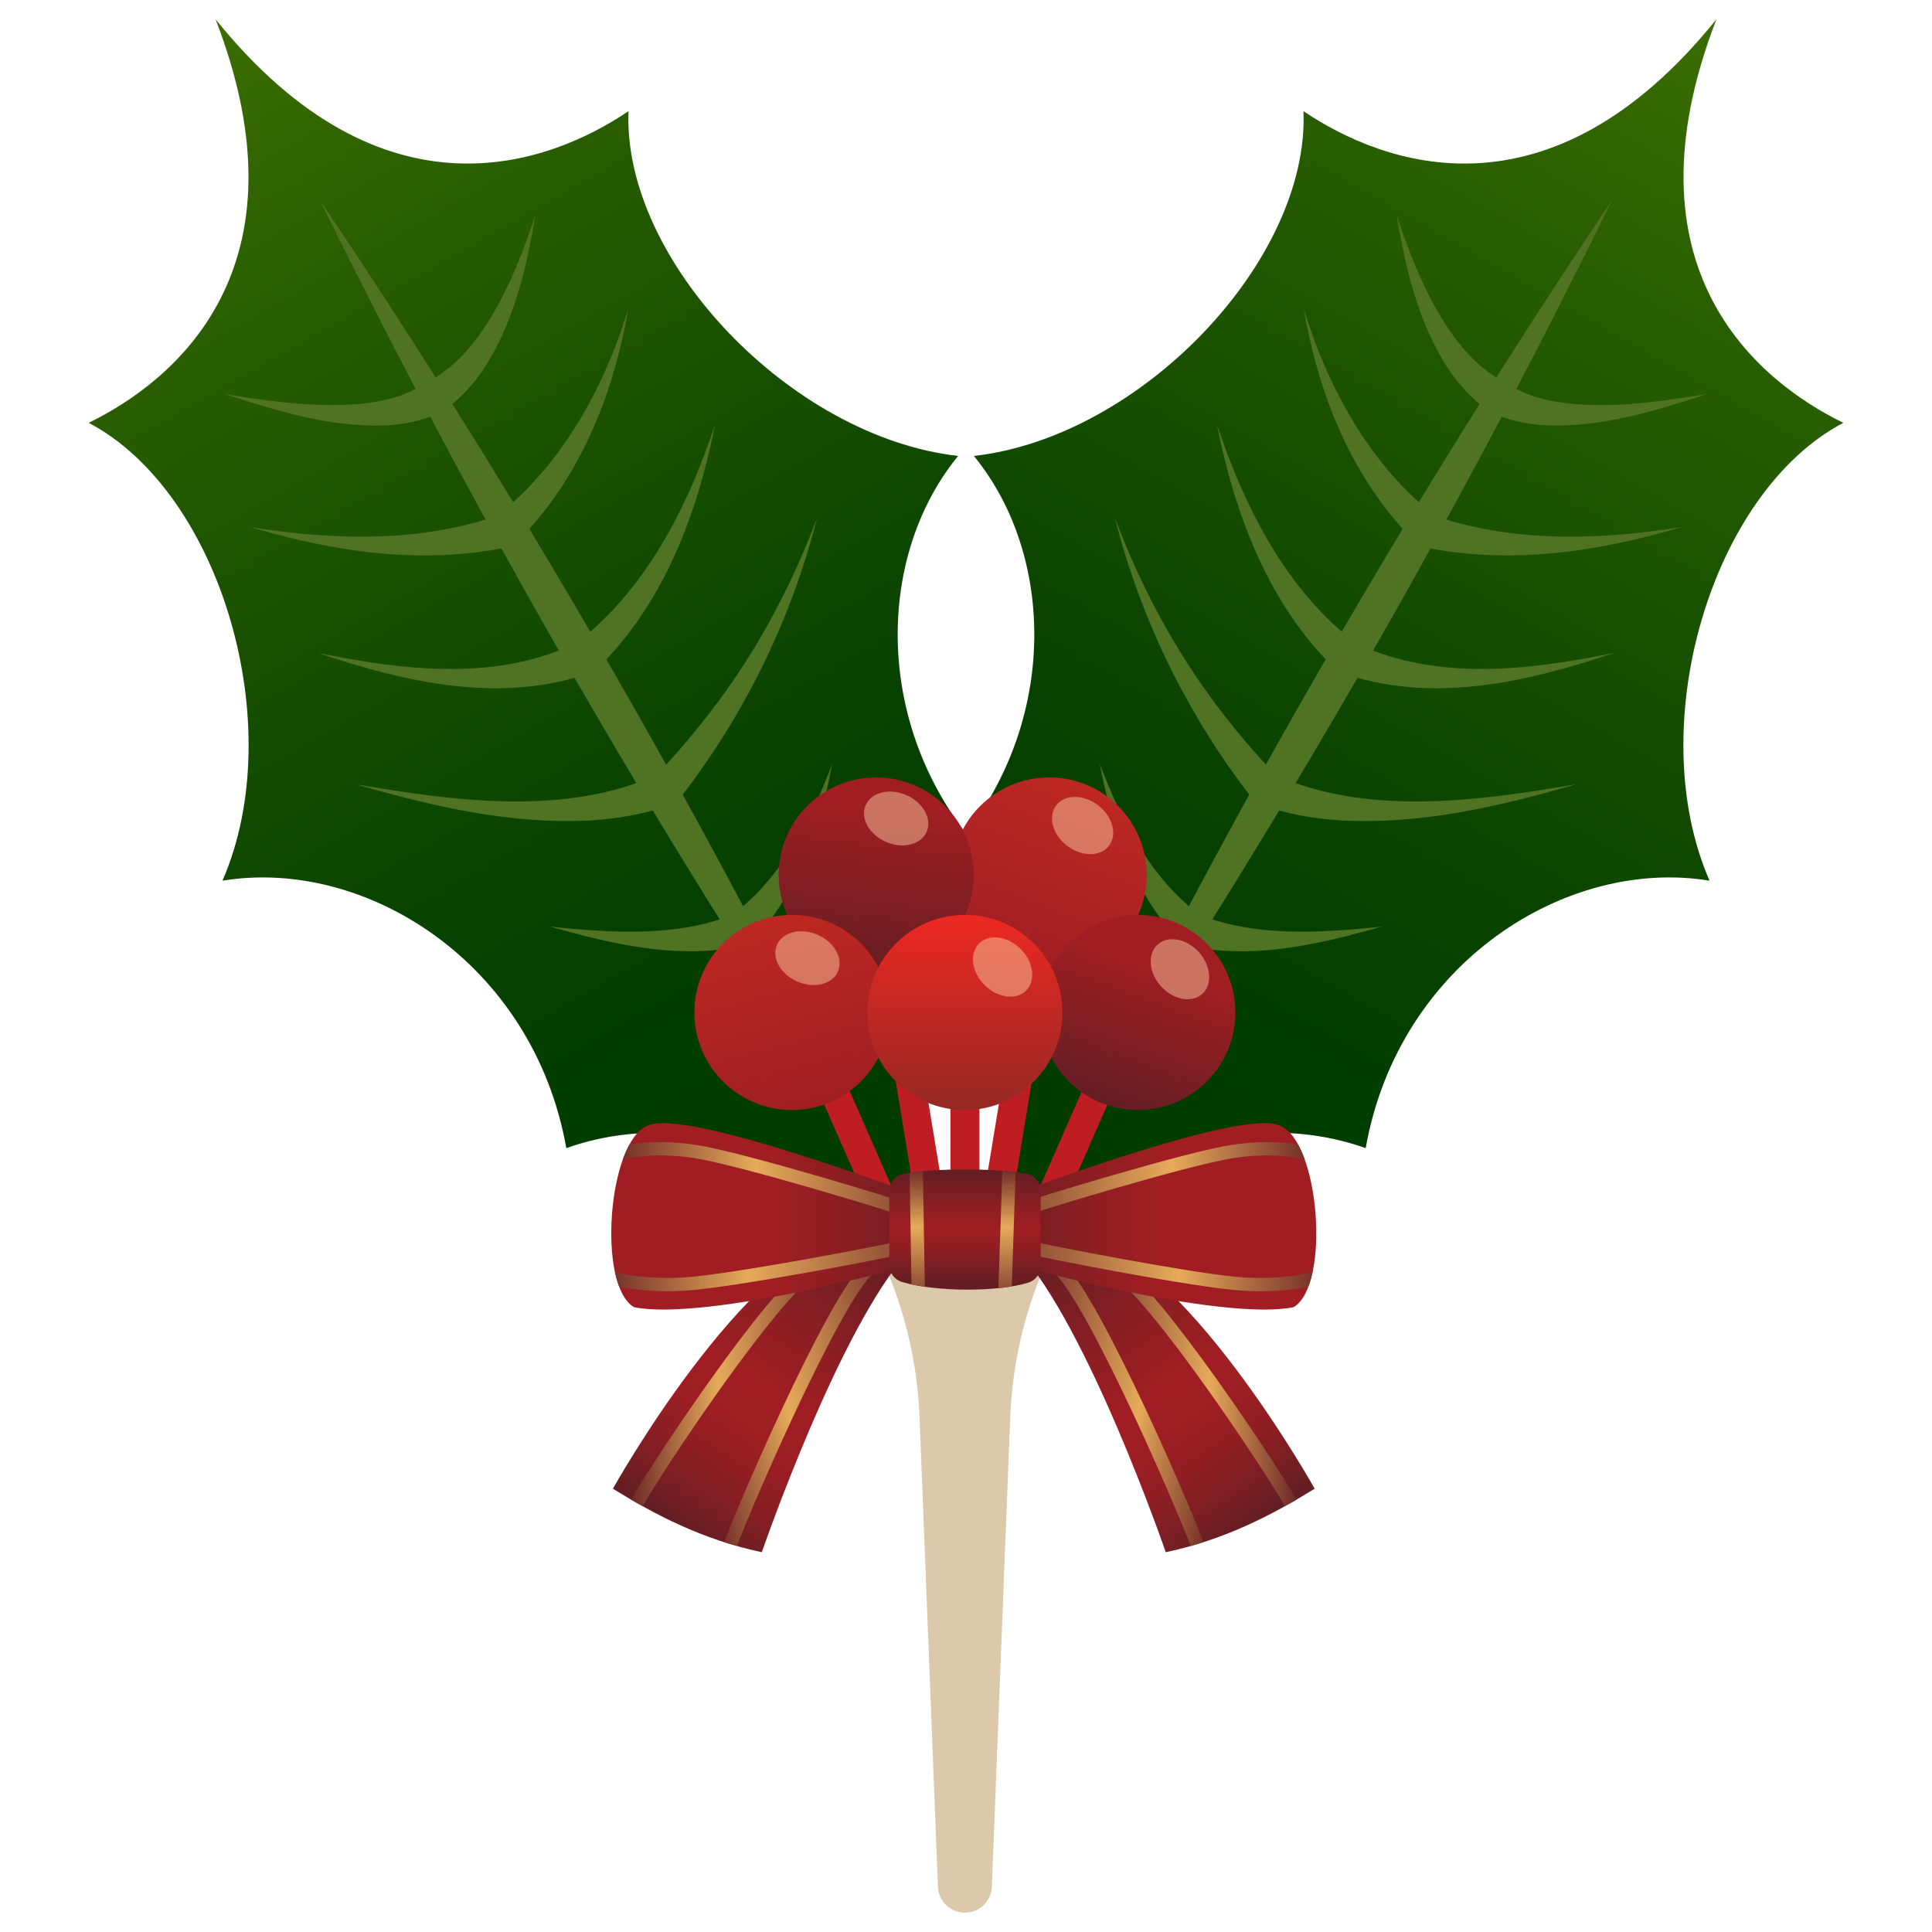 <?xml version="1.0" encoding="UTF-8"?><svg id="_レイヤー_1" xmlns="http://www.w3.org/2000/svg" xmlns:xlink="http://www.w3.org/1999/xlink" viewBox="0 0 700 700"><defs><style>.cls-1,.cls-2,.cls-3,.cls-4,.cls-5,.cls-6,.cls-7,.cls-8,.cls-9,.cls-10,.cls-11,.cls-12{fill:none;}.cls-2{stroke:url(#_名称未設定グラデーション_437-7);}.cls-2,.cls-3,.cls-4,.cls-5,.cls-6,.cls-7,.cls-8,.cls-9,.cls-10,.cls-11,.cls-12{stroke-miterlimit:10;}.cls-2,.cls-3,.cls-4,.cls-5,.cls-6,.cls-7,.cls-8,.cls-9,.cls-10,.cls-12{stroke-width:4.82px;}.cls-2,.cls-3,.cls-4,.cls-5,.cls-6,.cls-7,.cls-8,.cls-9,.cls-11{stroke-linecap:round;}.cls-3{stroke:url(#_名称未設定グラデーション_437-8);}.cls-4{stroke:url(#_名称未設定グラデーション_437-5);}.cls-5{stroke:url(#_名称未設定グラデーション_437-6);}.cls-6{stroke:url(#_名称未設定グラデーション_437-2);}.cls-7{stroke:url(#_名称未設定グラデーション_437-4);}.cls-8{stroke:url(#_名称未設定グラデーション_437-3);}.cls-9{stroke:url(#_名称未設定グラデーション_437);}.cls-10{stroke:url(#_名称未設定グラデーション_437-9);}.cls-13{fill:#507323;}.cls-14{fill:#fac8a0;opacity:.5;}.cls-15{fill:url(#_名称未設定グラデーション_312-2);}.cls-16{fill:url(#_名称未設定グラデーション_429-2);}.cls-17{fill:url(#_名称未設定グラデーション_432-2);}.cls-18{fill:url(#_名称未設定グラデーション_438-2);}.cls-19{fill:#dcc8aa;}.cls-20{clip-path:url(#clippath-1);}.cls-21{clip-path:url(#clippath-3);}.cls-22{clip-path:url(#clippath-4);}.cls-23{clip-path:url(#clippath-2);}.cls-11{stroke:#be1e23;stroke-width:10.44px;}.cls-24{fill:url(#_名称未設定グラデーション_312);}.cls-25{fill:url(#_名称未設定グラデーション_357);}.cls-26{fill:url(#_名称未設定グラデーション_108);}.cls-27{fill:url(#_名称未設定グラデーション_109);}.cls-28{fill:url(#_名称未設定グラデーション_429);}.cls-29{fill:url(#_名称未設定グラデーション_439);}.cls-30{fill:url(#_名称未設定グラデーション_432);}.cls-31{fill:url(#_名称未設定グラデーション_438);}.cls-12{stroke:url(#_名称未設定グラデーション_437-10);}.cls-32{clip-path:url(#clippath);}</style><linearGradient id="_名称未設定グラデーション_429" x1="77.85" y1="3.88" x2="344.12" y2="470.32" gradientUnits="userSpaceOnUse"><stop offset="0" stop-color="#3c6e00"/><stop offset=".28" stop-color="#215700"/><stop offset=".6" stop-color="#094300"/><stop offset=".8" stop-color="#003c00"/></linearGradient><linearGradient id="_名称未設定グラデーション_429-2" x1="894.85" y1="3.88" x2="1161.12" y2="470.32" gradientTransform="translate(1517) rotate(-180) scale(1 -1)" xlink:href="#_名称未設定グラデーション_429"/><linearGradient id="_名称未設定グラデーション_312" x1="393.2" y1="283.4" x2="366.96" y2="350.88" gradientUnits="userSpaceOnUse"><stop offset="0" stop-color="#be2823"/><stop offset="1" stop-color="#a01e23"/></linearGradient><linearGradient id="_名称未設定グラデーション_109" x1="321.61" y1="281.18" x2="313.28" y2="353.24" gradientUnits="userSpaceOnUse"><stop offset=".16" stop-color="#a01e23"/><stop offset="1" stop-color="#641e23"/></linearGradient><linearGradient id="_名称未設定グラデーション_312-2" x1="277.64" y1="331.56" x2="295.97" y2="401.12" xlink:href="#_名称未設定グラデーション_312"/><linearGradient id="_名称未設定グラデーション_108" x1="424.73" y1="333.02" x2="400.15" y2="399.67" gradientUnits="userSpaceOnUse"><stop offset=".26" stop-color="#a01e23"/><stop offset="1" stop-color="#641e23"/></linearGradient><linearGradient id="_名称未設定グラデーション_357" x1="349.6" y1="333.58" x2="349.6" y2="401.1" gradientUnits="userSpaceOnUse"><stop offset="0" stop-color="#eb2823"/><stop offset="1" stop-color="#962823"/></linearGradient><linearGradient id="_名称未設定グラデーション_432" x1="681.41" y1="553.19" x2="750.08" y2="451.52" gradientTransform="translate(1133) rotate(-180) scale(1 -1)" gradientUnits="userSpaceOnUse"><stop offset="0" stop-color="#641e23"/><stop offset=".11" stop-color="#7d1e23"/><stop offset=".23" stop-color="#901e23"/><stop offset=".34" stop-color="#9c1e23"/><stop offset=".47" stop-color="#a01e23"/><stop offset=".62" stop-color="#921e23"/><stop offset=".92" stop-color="#6f1e23"/><stop offset="1" stop-color="#641e23"/></linearGradient><clipPath id="clippath"><path class="cls-1" d="M368.99,453.25c25.18,27.22,53.39,109.15,53.39,109.15,21.36-4.57,38.19-13.29,53.95-23.01,0,0-47.52-85.36-87.57-93.37l-19.76,7.23Z"/></clipPath><linearGradient id="_名称未設定グラデーション_437" x1="660.89" y1="503.81" x2="731.59" y2="503.81" gradientTransform="translate(1133) rotate(-180) scale(1 -1)" gradientUnits="userSpaceOnUse"><stop offset="0" stop-color="#641e23"/><stop offset=".48" stop-color="#e6aa5a"/><stop offset="1" stop-color="#844131"/></linearGradient><linearGradient id="_名称未設定グラデーション_437-2" x1="833.81" y1="570.1" x2="910.69" y2="570.1" gradientTransform="translate(1370.83 109.71) rotate(-169.66) scale(1 -1)" xlink:href="#_名称未設定グラデーション_437"/><linearGradient id="_名称未設定グラデーション_432-2" x1="246.8" y1="553.19" x2="315.47" y2="451.52" gradientTransform="matrix(1,0,0,1,0,0)" xlink:href="#_名称未設定グラデーション_432"/><clipPath id="clippath-1"><path class="cls-1" d="M329.41,453.25c-25.18,27.22-53.39,109.15-53.39,109.15-21.36-4.57-38.19-13.29-53.95-23.01,0,0,47.52-85.36,87.57-93.37l19.76,7.23Z"/></clipPath><linearGradient id="_名称未設定グラデーション_437-3" x1="226.28" y1="503.81" x2="296.98" y2="503.81" gradientTransform="matrix(1,0,0,1,0,0)" xlink:href="#_名称未設定グラデーション_437"/><linearGradient id="_名称未設定グラデーション_437-4" x1="406.26" y1="492.12" x2="483.14" y2="492.12" gradientTransform="translate(-237.83 109.71) rotate(-10.34)" xlink:href="#_名称未設定グラデーション_437"/><linearGradient id="_名称未設定グラデーション_438" x1="221.47" y1="440.71" x2="343.68" y2="440.71" gradientUnits="userSpaceOnUse"><stop offset=".47" stop-color="#a01e23"/><stop offset=".62" stop-color="#921e23"/><stop offset=".92" stop-color="#6f1e23"/><stop offset="1" stop-color="#641e23"/></linearGradient><clipPath id="clippath-2"><path class="cls-1" d="M343.68,437.22c-12.32-4.52-95.17-35.89-108.96-29.42-14.46,5.62-18.48,57.84-5.02,65.81,25.66,5.28,103.79-14.97,113.99-19.91v-16.48Z"/></clipPath><linearGradient id="_名称未設定グラデーション_437-5" x1="218.45" y1="427.79" x2="333.72" y2="427.79" gradientTransform="matrix(1,0,0,1,0,0)" xlink:href="#_名称未設定グラデーション_437"/><linearGradient id="_名称未設定グラデーション_437-6" x1="213.98" y1="458.31" x2="332.73" y2="458.31" gradientTransform="matrix(1,0,0,1,0,0)" xlink:href="#_名称未設定グラデーション_437"/><linearGradient id="_名称未設定グラデーション_438-2" x1="656.07" y1="440.71" x2="778.29" y2="440.71" gradientTransform="translate(1133) rotate(-180) scale(1 -1)" xlink:href="#_名称未設定グラデーション_438"/><clipPath id="clippath-3"><path class="cls-1" d="M354.71,437.22c12.32-4.52,95.17-35.89,108.96-29.42,14.46,5.62,18.48,57.84,5.02,65.81-25.66,5.28-103.79-14.97-113.99-19.91v-16.48Z"/></clipPath><linearGradient id="_名称未設定グラデーション_437-7" x1="653.06" y1="427.79" x2="768.33" y2="427.79" gradientTransform="translate(1133) rotate(-180) scale(1 -1)" xlink:href="#_名称未設定グラデーション_437"/><linearGradient id="_名称未設定グラデーション_437-8" x1="648.58" y1="458.16" x2="767.58" y2="458.16" gradientTransform="translate(1133) rotate(-180) scale(1 -1)" xlink:href="#_名称未設定グラデーション_437"/><linearGradient id="_名称未設定グラデーション_439" x1="349.66" y1="424.4" x2="349.66" y2="465.03" gradientUnits="userSpaceOnUse"><stop offset="0" stop-color="#641e23"/><stop offset=".03" stop-color="#681e23"/><stop offset=".35" stop-color="#901e23"/><stop offset=".52" stop-color="#a01e23"/><stop offset=".66" stop-color="#921e23"/><stop offset=".92" stop-color="#6f1e23"/><stop offset="1" stop-color="#641e23"/></linearGradient><clipPath id="clippath-4"><path class="cls-1" d="M372.53,464.74c-10.95,3.38-33.36,3.43-45.68-.24-2.74-.82-4.63-3.31-4.63-6.17v-26.76c0-3.11,2.22-5.78,5.29-6.33,11.44-2.03,32.97-2.04,44.31-.02,3.06.55,5.27,3.22,5.27,6.32v27.05c0,2.83-1.85,5.32-4.56,6.15Z"/></clipPath><linearGradient id="_名称未設定グラデーション_437-9" x1="332.33" y1="421.42" x2="332.33" y2="469.71" gradientTransform="matrix(1,0,0,1,0,0)" xlink:href="#_名称未設定グラデーション_437"/><linearGradient id="_名称未設定グラデーション_437-10" x1="364.86" y1="421.38" x2="364.86" y2="469.75" gradientTransform="matrix(1,0,0,1,0,0)" xlink:href="#_名称未設定グラデーション_437"/></defs><path class="cls-28" d="M344.97,469.23c-24.32-55.89-13.53-115.93,23.8-147.68-52.31-44.01-54.82-115.84-21.62-156.35-60.52-6.81-121.58-70.8-119.43-124.92-28.71,19.36-88.9,42.05-149.61-33.29,34.88,90.25-14.86,131.03-45.98,146.21,47.94,25.2,72.83,110.08,48.47,165.89,51.68-8.5,112.63,29.59,124.59,96.9,46.16-16.45,103.55,4.22,139.79,53.23Z"/><path class="cls-13" d="M115.94,72.53c72.95,108.65,138.58,222.19,196.14,339.73-73.01-108.62-138.52-222.23-196.14-339.73h0Z"/><path class="cls-13" d="M81.51,142.78c12.64,2.11,25.5,3.87,38.27,3.98,11.76.05,24.82-1.32,34.31-8,2.72-1.93,6.5-1.3,8.43,1.43,2.15,2.97,1.07,7.29-2.22,8.91-6.83,3.38-14.05,4.73-20.93,5.06-20.05.66-39.11-5.31-57.85-11.37h0Z"/><path class="cls-13" d="M193.99,77.85c-3.27,19.51-7.83,39.18-18.88,56.05-3.88,5.71-8.78,11.08-14.95,15.28-2.76,1.89-6.53,1.18-8.41-1.59-2.1-3.02-.91-7.33,2.42-8.87,5.01-2.36,9.7-5.99,13.83-10.41,4.11-4.46,7.7-9.61,10.88-15.07,6.43-11.06,11.11-23.19,15.11-35.39h0Z"/><path class="cls-13" d="M90.72,190.96c15.34,2.45,30.82,3.88,46.11,3.4,15.28-.46,30.34-2.92,44.4-7.8,3.15-1.09,6.59.58,7.69,3.73,1.21,3.39-.92,7.16-4.45,7.89-15.92,3.3-32.12,3.77-47.84,2.21-15.72-1.55-31.01-5.02-45.91-9.42h0Z"/><path class="cls-13" d="M227.63,111.92c-5.37,31.24-17.73,62.13-40.84,84.98-2.36,2.37-6.2,2.37-8.56,0-2.35-2.37-2.34-6.19.02-8.54,24.57-18.61,40.38-46.99,49.38-76.44h0Z"/><path class="cls-13" d="M115.28,236.59c31.31,6.35,65.08,10.49,94.51-4.1,7.3-3.22,12.33,7.16,5.24,10.88-32.85,12.04-67.85,3.97-99.75-6.78h0Z"/><path class="cls-13" d="M259.17,153.51c-4.83,24.2-12.73,48.6-26.73,69.41-4.74,7.05-10.22,13.71-16.46,19.73-2.4,2.32-6.23,2.26-8.54-.15-2.31-2.4-2.24-6.22.16-8.54,25.88-19.32,41.57-49.94,51.58-80.46h0Z"/><path class="cls-13" d="M128.89,284.16c35.65,6.06,76.35,11.78,110.11-3.84,3-1.45,6.61-.19,8.06,2.81,1.57,3.19-.05,7.12-3.4,8.3-9.64,3.45-19.6,5.19-29.44,5.81-29.12,1.64-57.63-5.13-85.33-13.09h0Z"/><path class="cls-13" d="M296.04,187.65c-9.35,36.94-26.59,72-50.15,102.16-2.03,2.65-5.83,3.14-8.47,1.1-2.83-2.16-3.14-6.39-.67-8.95,12.83-13.4,24.48-27.98,34.42-43.8,9.97-15.81,18.21-32.81,24.87-50.5h0Z"/><path class="cls-13" d="M199.5,335.77c22.14,2.25,46.22,3.88,66.81-4.7,3.08-1.3,6.63.15,7.92,3.23,1.49,3.45-.66,7.53-4.33,8.27-6.11,1.38-12.28,2.01-18.34,2.09-17.8.21-35.24-4.14-52.07-8.89h0Z"/><path class="cls-13" d="M301.5,276.88c-3.29,17.25-8.43,34.77-17.95,49.94-3.25,5.17-7.07,10.12-11.55,14.6-2.35,2.4-6.22,2.42-8.6.04-2.66-2.6-2.25-7.13.81-9.24,8.73-6.11,16.16-14.68,22.24-24.27,6.1-9.61,10.95-20.19,15.05-31.08h0Z"/><path class="cls-16" d="M355.03,469.23c24.32-55.89,13.53-115.93-23.8-147.68,52.31-44.01,54.82-115.84,21.62-156.35,60.52-6.81,121.58-70.8,119.43-124.92,28.71,19.36,88.9,42.05,149.61-33.29-34.88,90.25,14.86,131.03,45.98,146.21-47.94,25.2-72.83,110.08-48.47,165.89-51.68-8.5-112.63,29.59-124.59,96.9-46.16-16.45-103.55,4.22-139.79,53.23Z"/><path class="cls-13" d="M584.06,72.53c-57.62,117.5-123.14,231.11-196.14,339.73,57.56-117.54,123.19-231.08,196.14-339.73h0Z"/><path class="cls-13" d="M618.49,142.78c-18.75,6.07-37.8,12.03-57.85,11.37-6.86-.33-14.05-1.66-20.88-5.03-3.01-1.47-4.25-5.11-2.77-8.11,1.6-3.32,5.94-4.41,8.92-2.25,4.37,3.11,9.88,5.2,15.79,6.42,18.6,3.53,38.17.56,56.79-2.4h0Z"/><path class="cls-13" d="M506.01,77.85c4,12.2,8.68,24.34,15.11,35.39,5.98,10.32,14.02,20.47,24.71,25.48,3.02,1.42,4.31,5.03,2.89,8.05-1.54,3.34-5.86,4.51-8.88,2.41-6.17-4.2-11.06-9.57-14.95-15.28-11.05-16.87-15.61-36.53-18.88-56.05h0Z"/><path class="cls-13" d="M609.28,190.96c-30.14,8.98-62.21,13.8-93.67,7.23-3.29-.65-5.42-3.87-4.74-7.15.71-3.54,4.49-5.69,7.89-4.48,14.06,4.88,29.12,7.34,44.4,7.8,15.29.48,30.77-.95,46.11-3.4h0Z"/><path class="cls-13" d="M472.37,111.92c8.96,29.14,24.49,57.45,48.8,75.93,2.65,2.03,3.15,5.82,1.12,8.47-2.17,2.87-6.48,3.17-9.03.64-11.68-11.6-20.77-25.32-27.36-39.85-6.6-14.52-10.83-29.8-13.53-45.18h0Z"/><path class="cls-13" d="M584.72,236.59c-31.81,10.72-66.22,18.66-99.07,7.06-7.47-2.82-3.8-13.74,3.87-11.44,29.63,14.82,63.62,10.83,95.2,4.37h0Z"/><path class="cls-13" d="M440.83,153.51c9.96,30.23,25.42,60.75,51.02,79.97,6.22,5-.68,14.24-7.24,9.66-24.89-23.43-37.28-56.98-43.77-89.63h0Z"/><path class="cls-13" d="M571.11,284.16c-27.71,7.96-56.21,14.73-85.33,13.09-9.84-.62-19.8-2.36-29.44-5.81-3.14-1.12-4.77-4.58-3.65-7.71,1.12-3.14,4.58-4.77,7.71-3.65,34.06,15.9,74.71,10.2,110.7,4.08h0Z"/><path class="cls-13" d="M403.96,187.65c6.66,17.69,14.9,34.7,24.87,50.5,9.95,15.83,21.6,30.4,34.42,43.8,2.3,2.41,2.22,6.23-.19,8.53-2.56,2.48-6.8,2.15-8.96-.68-23.56-30.16-40.8-65.22-50.15-102.16h0Z"/><path class="cls-13" d="M500.5,335.77c-16.82,4.75-34.27,9.1-52.07,8.89-6.06-.08-12.23-.71-18.34-2.09-3.3-.7-5.4-3.96-4.66-7.26.78-3.64,4.83-5.72,8.25-4.25,20.6,8.58,44.67,6.95,66.81,4.7h0Z"/><path class="cls-13" d="M398.5,276.88c7.88,20.83,19.08,42.47,37.29,55.35,2.74,1.92,3.4,5.69,1.48,8.43-2.11,3.09-6.69,3.46-9.28.76-4.48-4.48-8.3-9.42-11.55-14.6-9.51-15.17-14.66-32.7-17.95-49.94h0Z"/><line class="cls-11" x1="349.6" y1="366.84" x2="349.6" y2="511.44"/><line class="cls-11" x1="349.6" y1="366.84" x2="349.6" y2="511.44"/><line class="cls-11" x1="295.04" y1="379.02" x2="353.13" y2="511.44"/><line class="cls-11" x1="317.46" y1="317.03" x2="349.6" y2="511.44"/><line class="cls-11" x1="380.93" y1="317.03" x2="348.79" y2="511.44"/><line class="cls-11" x1="404.86" y1="379.02" x2="346.77" y2="511.44"/><circle class="cls-24" cx="380.13" cy="317.03" r="35.35"/><circle class="cls-27" cx="317.46" cy="317.03" r="35.35"/><circle class="cls-15" cx="286.94" cy="366.84" r="35.35"/><circle class="cls-26" cx="412.26" cy="366.84" r="35.35"/><circle class="cls-25" cx="349.6" cy="366.84" r="35.35"/><path class="cls-19" d="M311.5,439.38l6.65,13.78c9.09,18.84,14.2,39.34,15.02,60.24l6.67,170.22c.21,5.24,4.51,9.38,9.76,9.38h0c5.25,0,9.55-4.14,9.76-9.38l6.67-170.22c.82-20.9,5.93-41.4,15.02-60.24l6.65-13.78c.77-1.6-.39-3.46-2.17-3.46,0-2.54-71.86-2.54-71.86,0-1.78,0-2.94,1.86-2.17,3.46Z"/><ellipse class="cls-14" cx="363.26" cy="350.37" rx="9.24" ry="12.05" transform="translate(-141.35 359.48) rotate(-45)"/><ellipse class="cls-14" cx="292.56" cy="347.15" rx="9.24" ry="12.05" transform="translate(-142.84 475.74) rotate(-66.33)"/><ellipse class="cls-14" cx="324.69" cy="296.54" rx="9.24" ry="12.05" transform="translate(-77.25 474.88) rotate(-66.33)"/><ellipse class="cls-14" cx="427.52" cy="351.17" rx="9.24" ry="12.05" transform="translate(-125.13 377.14) rotate(-42.09)"/><ellipse class="cls-14" cx="392.25" cy="299.11" rx="9.24" ry="12.05" transform="translate(-83.75 428.54) rotate(-52.54)"/><path class="cls-30" d="M368.99,453.25c25.18,27.22,53.39,109.15,53.39,109.15,21.36-4.57,38.19-13.29,53.95-23.01,0,0-47.52-85.36-87.57-93.37l-19.76,7.23Z"/><g class="cls-32"><path class="cls-9" d="M469.7,547.99c-8.84-16.07-51.41-79.53-65.88-88.37"/><path class="cls-6" d="M437.14,568.45c-5.81-17.39-40.76-97.54-53.4-108.83"/></g><path class="cls-17" d="M329.41,453.25c-25.18,27.22-53.39,109.15-53.39,109.15-21.36-4.57-38.19-13.29-53.95-23.01,0,0,47.52-85.36,87.57-93.37l19.76,7.23Z"/><g class="cls-20"><path class="cls-8" d="M228.69,547.99c8.84-16.07,51.41-79.53,65.88-88.37"/><path class="cls-7" d="M261.26,568.45c5.81-17.39,40.76-97.54,53.4-108.83"/></g><path class="cls-31" d="M343.68,437.22c-12.32-4.52-95.17-35.89-108.96-29.42-14.46,5.62-18.48,57.84-5.02,65.81,25.66,5.28,103.79-14.97,113.99-19.91v-16.48Z"/><g class="cls-23"><path class="cls-4" d="M220.87,419.8c3.73-2.88,16.05-4.89,30.97-2.59,16.69,2.58,71.41,19.26,79.48,22.17"/><path class="cls-5" d="M216.39,460.31c3.25,3.21,16.18,5.83,31.36,4.95,16.97-.99,74.11-11.93,82.57-14.06"/></g><path class="cls-18" d="M354.71,437.22c12.32-4.52,95.17-35.89,108.96-29.42,14.46,5.62,18.48,57.84,5.02,65.81-25.66,5.28-103.79-14.97-113.99-19.91v-16.48Z"/><g class="cls-21"><path class="cls-2" d="M477.53,419.8c-3.73-2.88-16.05-4.89-30.97-2.59-16.69,2.58-71.41,19.26-79.48,22.17"/><path class="cls-3" d="M482.01,460.31c-3.25,3.21-16.18,5.83-31.36,4.95-16.97-.99-74.36-12.22-82.82-14.35"/></g><path class="cls-29" d="M372.53,464.74c-10.95,3.38-33.36,3.43-45.68-.24-2.74-.82-4.63-3.31-4.63-6.17v-26.76c0-3.11,2.22-5.78,5.29-6.33,11.44-2.03,32.97-2.04,44.31-.02,3.06.55,5.27,3.22,5.27,6.32v27.05c0,2.83-1.85,5.32-4.56,6.15Z"/><g class="cls-22"><line class="cls-10" x1="331.92" y1="421.46" x2="332.73" y2="469.67"/><line class="cls-12" x1="365.67" y1="421.46" x2="364.06" y2="469.67"/></g></svg>